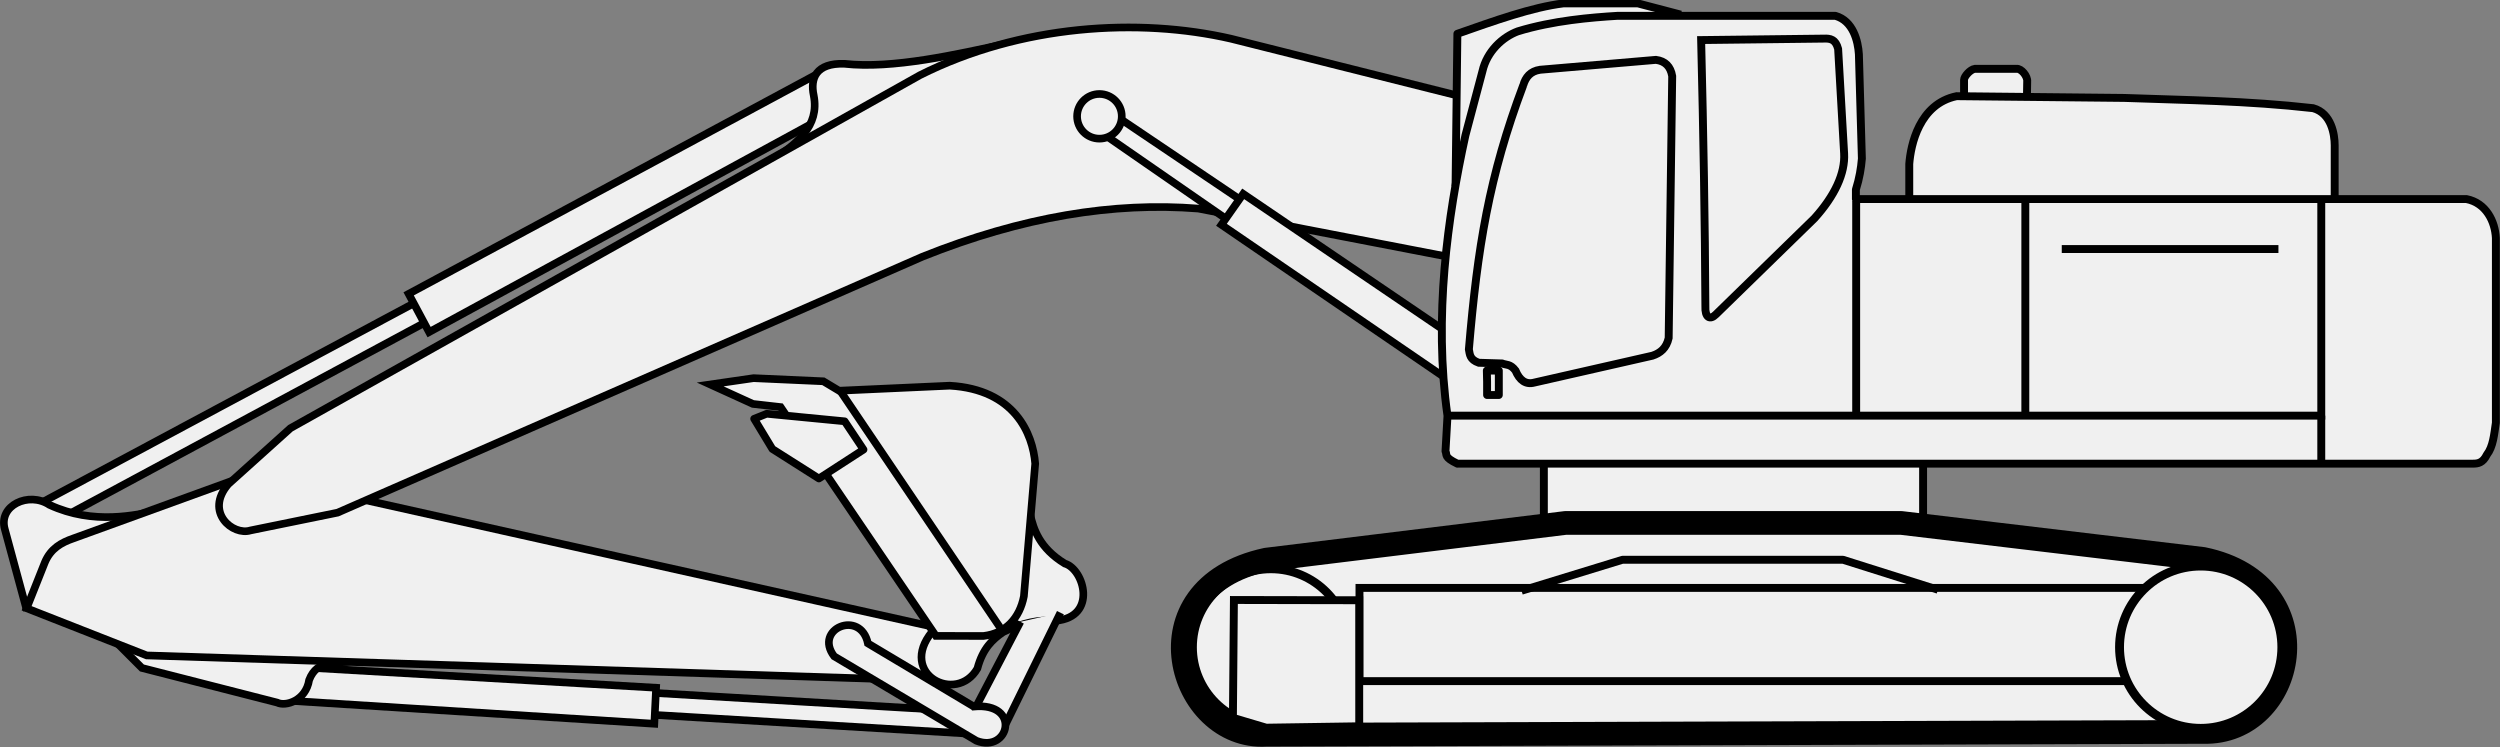 <!-- Created with Inkscape (http://www.inkscape.org/) -->
<svg width="88.53mm" height="26.46mm" version="1.1" viewBox="0 0 88.53 26.46" xmlns="http://www.w3.org/2000/svg" xmlns:cc="http://creativecommons.org/ns#" xmlns:dc="http://purl.org/dc/elements/1.1/" xmlns:rdf="http://www.w3.org/1999/02/22-rdf-syntax-ns#"><rect x="0" y="0" width="88.53" height="26.46" fill="#808080" stroke="none"/><g transform="translate(-1.119 .119)"><g transform="translate(41.35 -184.8)"><path d="m4.61 210.7 33.18-0.1c3.282 0.09 4.427-5.21 0-6.126l-10.7-1.275h-11.88l-10.6 1.3c-4.714 1.018-3.088 6.393 2.4e-6 6.201z" style="fill:#f0f0f0"/><path d="m14.44 201.1v2.226h13.43v-2.3" style="fill:#f0f0f0;stroke-width:.28px;stroke:#000"/><path d="m-25.35 195.3-13.35 7.147 0.409 0.708 13.38-7.198" style="fill:#f0f0f0;stroke-width:.271px;stroke:#000"/><path d="m-11.1 187.2-14.66 7.887 0.724 1.354 13.7-7.462" style="fill:#f0f0f0;stroke-width:.271px;stroke:#000"/><path d="m-4.474 186.2c-1.912 0.417-4.154 0.929-5.856 0.74-1.008-0.034-1.214 0.517-1.086 1.118 0.216 1.115-0.621 1.709-1.448 2.283" style="fill:#f0f0f0;stroke-width:.271px;stroke:#000"/><path d="m-39.28 206.3-0.779-2.872c-0.245-0.847 0.849-1.356 1.581-0.868 1.576 0.727 3.066 0.354 3.852 0.2" style="fill:#f0f0f0;stroke-width:.271px;stroke:#000"/><path d="m-7.245 209.8-9.855-0.583-0.043 0.775 11.28 0.673" style="fill:#f0f0f0;stroke-width:.271px;stroke:#000"/><path d="m-29.91 209.5 12.85 0.811 0.063-1.275-12.25-0.708" style="fill:#f0f0f0;stroke-width:.271px;stroke:#000"/><path d="m-36.14 207.4 0.935 0.935 4.787 1.225c0.299 0.151 1.018-0.064 1.135-0.801 0.293-0.756 0.963-0.553 1.492-0.668" style="fill:#f0f0f0;stroke-width:.271px;stroke:#000"/><path d="m-6.644 207-24.74-5.521-6.256 2.271c-0.414 0.144-0.793 0.349-1.002 0.846l-0.646 1.625 4.252 1.67 28.43 0.913" style="fill:#f0f0f0;stroke-width:.271px;stroke:#000"/><path d="m11.52 188.1-8.155-2.047c-3.275-0.754-7.446-0.505-11.02 1.291l-22.29 12.5-2.204 1.984c-0.849 0.993 0.166 1.832 0.787 1.637l3.086-0.63 20.72-9.068c3.529-1.413 6.763-1.938 9.761-1.7l8.973 1.732" style="fill:#f0f0f0;stroke-width:.271px;stroke:#000"/><path d="m4.61 210.7 33.18-0.1c3.282 0.09 4.427-5.21 0-6.126l-10.7-1.275h-11.88l-10.6 1.3c-4.714 1.018-3.088 6.393 2.4e-6 6.201z" style="fill:none;stroke-linejoin:round;stroke-width:.84;stroke:#000"/><path d="m7.911 205.5v3.301h29.29v-3.301z" style="fill:none;stroke-width:.28px;stroke:#000"/><circle cx="37.7" cy="207.6" r="2.874" style="fill:#f0f0f0;stroke-linecap:round;stroke-linejoin:round;stroke-width:.315;stroke:#000"/><circle cx="4.773" cy="207.6" r="2.773" style="fill:none;stroke-linecap:round;stroke-linejoin:round;stroke-width:.304;stroke:#000"/><path d="m7.902 210.4-7.685e-4 -4.463-4.437-9e-3 -0.035 4.172 1.18 0.35z" style="fill:#f0f0f0;stroke-width:.28px;stroke:#000"/><path d="m13.65 205.6 3.572-1.096h7.814l3.359 1.061" style="fill:none;stroke-linejoin:round;stroke-width:.28;stroke:#000"/><path d="m19.29 185.2-1.525-0.4h-2.626c-1.128 0.139-2.45 0.618-3.761 1.077l-0.065 5.4" style="fill:#f0f0f0;stroke-linejoin:round;stroke-width:.28px;stroke:#000"/><path d="m29.32 188.1v-0.592c-3.75e-4 -0.117 0.216-0.366 0.38-0.389h1.476c0.167-0.025 0.401 0.264 0.38 0.451l-0.009 0.566" style="fill:#f0f0f0;stroke-width:.28px;stroke:#000"/><path d="m27.38 191.8v-1.312c0.051-0.676 0.353-2.126 1.675-2.401l5.939 0.062c2.19 0.081 4.312 0.095 6.688 0.363 0.649 0.181 0.762 0.933 0.763 1.312v1.975" style="fill:#f0f0f0;stroke-width:.28px;stroke:#000"/><path d="m3.759 191.8-4.392-2.96-0.457 0.63 4.345 3.007" style="fill:#f0f0f0;stroke-width:.271px;stroke:#000"/><path d="m10.94 196.4-7.147-4.854-0.77 1.095 7.939 5.429" style="fill:#f0f0f0;stroke-width:.271px;stroke:#000"/><path d="m11.38 201.1h35.96c0.177-1.1e-4 0.351-0.023 0.495-0.318 0.221-0.285 0.257-0.718 0.318-1.131v-6.542c-0.028-0.585-0.346-1.242-1.043-1.379h-21.62v-0.336c0.126-0.403 0.185-0.76 0.212-1.096l-0.106-3.695c-0.029-0.473-0.207-1.184-0.831-1.361h-7.726c-0.923 0.056-2.27 0.167-3.519 0.548-0.54 0.2-1.095 0.707-1.255 1.415l-0.601 2.264c-0.633 2.878-1.132 6.435-0.636 9.936l-0.071 1.255c0.063 0.128-0.071 0.206 0.424 0.442z" style="fill:#f0f0f0;stroke-linecap:round;stroke-linejoin:round;stroke-width:.28;stroke:#000"/><path d="m-3.75 202.9c0.118 0.519 0.326 1.187 1.225 1.737 0.687 0.201 1.165 1.887-0.312 2.026-0.579-0.06-1.203 0.075-1.87 0.401-0.37 0.256-0.719 0.567-0.913 1.291-0.741 1.284-2.828 0.19-1.603-1.302" style="fill:#f0f0f0;stroke-width:.271px;stroke:#000"/><path d="m-7.089 207.2-5.499-8.104-0.98-0.111-1.514-0.69 1.536-0.223 2.471 0.111 0.557 0.334 3.918-0.178c2.308 0.131 2.944 1.711 3.028 2.761l-0.401 4.698c-0.151 0.773-0.642 1.311-1.425 1.403z" style="fill:#f0f0f0;stroke-width:.271;stroke:#000"/><path d="m11.03 199.4h30.94v-7.691" style="fill:none;stroke-width:.28px;stroke:#000"/><path d="m41.97 199.4v1.697" style="fill:none;stroke-width:.28px;stroke:#000"/><path d="m31.49 199.4v-7.637" style="fill:none;stroke-width:.28px;stroke:#000"/><path d="m25.5 191.8v7.637" style="fill:none;stroke-width:.28px;stroke:#000"/><path d="m13.71 187.7c-1.212 3.227-1.619 5.742-1.925 9.352 0.034 0.177 0.028 0.362 0.35 0.475l0.825 0.025c0.155 0.062 0.29 8e-3 0.475 0.25 0.146 0.346 0.362 0.512 0.675 0.425l4.175-0.95c0.279-0.092 0.495-0.267 0.575-0.625l0.125-9.276c-0.058-0.342-0.25-0.533-0.575-0.575l-4.101 0.35c-0.351 0.051-0.514 0.267-0.6 0.55z" style="fill:none;stroke-width:.28px;stroke:#000"/><path d="m20.01 186.1c0.081 3.326 0.136 6.5 0.15 9.426-0.018 0.4 0.162 0.502 0.375 0.287l3.488-3.401c0.721-0.8 1.091-1.592 1.05-2.3l-0.212-3.701c-0.09-0.343-0.282-0.371-0.5-0.363z" style="fill:none;stroke-width:.28px;stroke:#000"/><path d="m12.43 198.2v0.469h0.415v-0.866h-0.424z" style="fill:none;stroke-linejoin:round;stroke-width:.28px;stroke:#000"/><path d="m32.78 193.5h7.673" style="fill:none;stroke-width:.28px;stroke:#000"/><path d="m-10.32 199.6-2.761-0.267-0.445 0.178 0.646 1.069 1.648 1.046 1.581-1.024z" style="fill:#f0f0f0;stroke-linejoin:round;stroke-width:.271px;stroke:#000"/><path d="m-4.818 206.9-5.7-8.438" style="fill:none;stroke-width:.271px;stroke:#000"/><circle cx="-1.298" cy="188.8" r=".791" style="fill:#f0f0f0;stroke-linecap:round;stroke-linejoin:round;stroke-width:.271;stroke:#000"/><path d="m-4.096 206.7-1.661 3.18 1.071 0.583 2.007-4.085" style="fill:#f0f0f0;stroke-width:.271px;stroke:#000"/><path d="m-5.749 209.7-3.747-2.235c-0.258-1.216-1.935-0.518-1.196 0.457l5.038 2.991c1.164 0.455 1.599-1.367-0.094-1.212z" style="fill:#f0f0f0;stroke-width:.271px;stroke:#000"/></g></g></svg>
